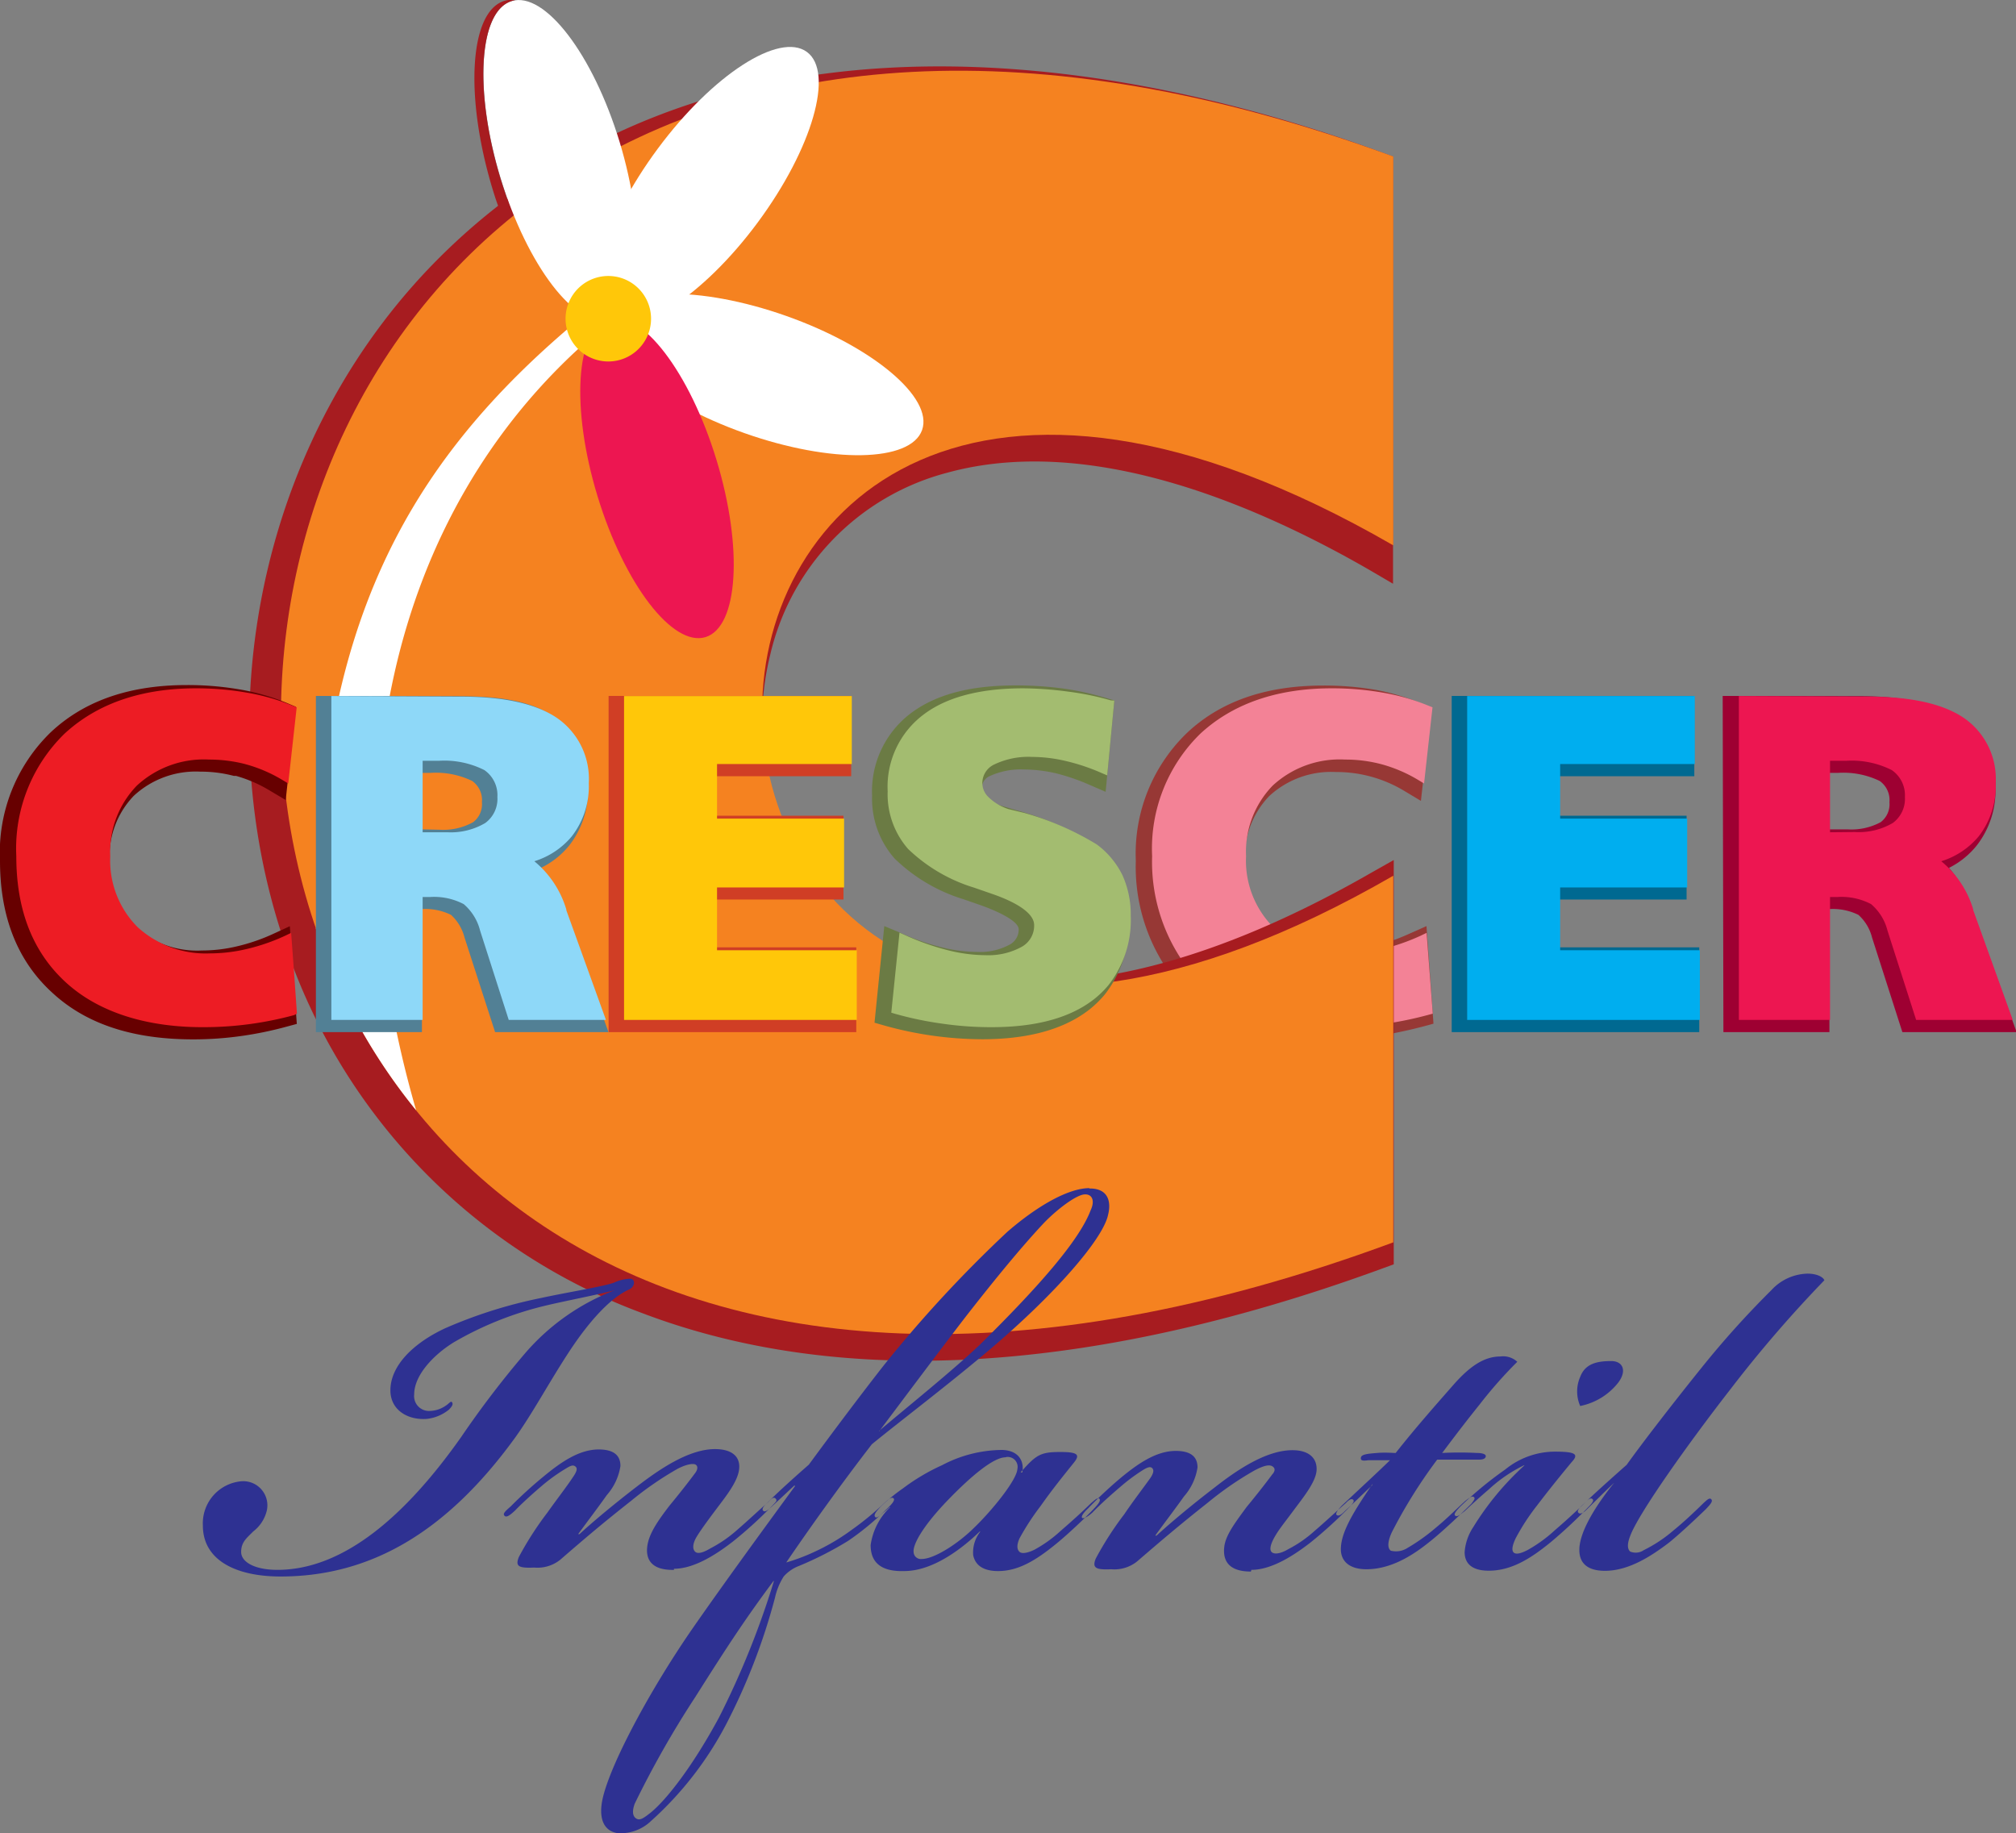 <svg xmlns="http://www.w3.org/2000/svg" viewBox="0 0 166.95 151.82"><rect x="0" y="0" width="166.95" height="151.82" fill="#808080" stroke="none"/><defs><style>      .cls-1 {        fill: #973835;      }      .cls-1, .cls-10, .cls-11, .cls-12, .cls-13, .cls-14, .cls-15, .cls-16, .cls-17, .cls-19, .cls-2, .cls-3, .cls-4, .cls-5, .cls-6, .cls-7, .cls-8, .cls-9 {        fill-rule: evenodd;      }      .cls-2 {        fill: #f38296;      }      .cls-3 {        fill: #006991;      }      .cls-4 {        fill: #9e0032;      }      .cls-5 {        fill: #a71c20;      }      .cls-6 {        fill: #f58220;      }      .cls-7 {        fill: #fff;      }      .cls-8 {        fill: #670000;      }      .cls-9 {        fill: #6b7b44;      }      .cls-10 {        fill: #d03e25;      }      .cls-11 {        fill: #528095;      }      .cls-12 {        fill: #ed1c24;      }      .cls-13 {        fill: #8ed8f8;      }      .cls-14 {        fill: #ffc709;      }      .cls-15 {        fill: #a3bc70;      }      .cls-16 {        fill: #00aeef;      }      .cls-17, .cls-18 {        fill: #ed1651;      }      .cls-19 {        fill: #2e3192;      }    </style></defs><g id="Camada_2" data-name="Camada 2"><g id="Camada_1-2" data-name="Camada 1"><g><path class="cls-1" d="M114.11,78.27v7.52l.72-.12a39.66,39.66,0,0,0,3.88-.9l-.58-8.08-1.37.61a17.91,17.91,0,0,1-2.21.84Z"></path><path class="cls-1" d="M94.06,71.28a15.16,15.16,0,0,0,2.5,8.86l.12.17-.11.44.77-.19.13,0a66.86,66.86,0,0,0,7.43-2.9l.84-.36-.64-.65a7.24,7.24,0,0,1-2-5.32,7.22,7.22,0,0,1,2-5.4,7.55,7.55,0,0,1,5.52-2,10.86,10.86,0,0,1,5.73,1.6l1.32.79.86-7.72-.69-.29A18.52,18.52,0,0,0,114,57.14a25.2,25.2,0,0,0-4.42-.37c-4.16,0-8.18,1-11.28,3.92A13.87,13.87,0,0,0,94.06,71.28Z"></path><path class="cls-2" d="M105.33,76.66a7.8,7.8,0,0,1-2.14-5.76,7.87,7.87,0,0,1,2.2-5.84,8.17,8.17,0,0,1,6-2.16,11.58,11.58,0,0,1,3.1.41,12,12,0,0,1,2.94,1.27l.5.3.7-6.31-.26-.1a17.88,17.88,0,0,0-3.79-1.1,24,24,0,0,0-4.31-.37c-4,0-7.88,1-10.86,3.75a13.29,13.29,0,0,0-4,10.15,14.6,14.6,0,0,0,2.4,8.51l.11.16.13,0a64.29,64.29,0,0,0,7.35-2.87Zm13.32,7.28-.29.08a30.09,30.09,0,0,1-3,.66V78.35a17.24,17.24,0,0,0,2.3-.87l.48-.23Z"></path><polygon class="cls-3" points="120.22 57.63 120.22 85.47 140.72 85.47 140.72 78.45 129.15 78.45 129.15 74.49 139.67 74.49 139.67 67.55 129.15 67.55 129.15 64.28 140.31 64.28 140.31 57.63 120.22 57.63"></polygon><path class="cls-4" d="M142.66,57.63l.06,27.84h8.78V75.28h0a4.79,4.79,0,0,1,2.4.48,3.76,3.76,0,0,1,1.13,1.88l2.51,7.83H167l-3.54-9.81v0l-.06-.16a10.15,10.15,0,0,0-2-3.63A6.92,6.92,0,0,0,163.71,70a7.43,7.43,0,0,0,1.54-4.79,6.4,6.4,0,0,0-3-5.71c-2.29-1.54-5.55-1.85-8.24-1.85ZM153,68.68H151.5V64h.73a6.92,6.92,0,0,1,3.43.67,1.94,1.94,0,0,1,.81,1.76,1.87,1.87,0,0,1-.72,1.65A5.09,5.09,0,0,1,153,68.68Z"></path><path class="cls-5" d="M113.43,47.21c-9.88-5.7-23.42-11.25-35-8.06A20.33,20.33,0,0,0,63.78,54.24a23,23,0,0,0-.67,5.54,24,24,0,0,0,.66,5.47,20.33,20.33,0,0,0,14.65,15.1c11.58,3.21,25.13-2.34,35-8l2-1.13V104.7l-.85.31c-19.08,7-41.72,11.18-61.33,3.75A49.21,49.21,0,0,1,23.58,78.12C16.85,58.4,21.84,35.46,36.87,20.86c21-20.42,52.2-17.56,77.64-8.21l.85.31,0,35.38Z"></path><path class="cls-6" d="M115.38,45.16l0-32.2c-120.91-44.44-124.71,136,0,89.92V72.52C45.69,112.77,45.69,4.92,115.38,45.16Z"></path><path class="cls-7" d="M26.19,77c.1.31-.11-.32,0-.06a48,48,0,0,0,8.27,15C27,66.17,32.36,42.49,48.78,28.09c-1-1.93-.74-1.72-.74-1.72C33.51,38.45,26.11,52.19,26.19,77Z"></path><path class="cls-8" d="M4.29,82.17c3.21,3,7.47,3.9,11.72,3.9a28.33,28.33,0,0,0,3.91-.27A30,30,0,0,0,23.8,85l.78-.21L24,76.7l-1.3.6a15.74,15.74,0,0,1-3.05,1.06,12.54,12.54,0,0,1-2.92.35,7.69,7.69,0,0,1-5.59-2,7.18,7.18,0,0,1-2.06-5.41,7.22,7.22,0,0,1,2-5.4,7.55,7.55,0,0,1,5.52-2,10.71,10.71,0,0,1,2.76.35l.18,0a11.34,11.34,0,0,1,2.79,1.21l1.33.79.84-7.72-.68-.29a18.36,18.36,0,0,0-3.92-1.14l-.43-.07a25.43,25.43,0,0,0-4-.3c-4.16,0-8.18,1-11.28,3.92A13.87,13.87,0,0,0,0,71.28C0,75.43,1.16,79.3,4.29,82.17Z"></path><path class="cls-9" d="M73.23,76.69l-.81,8,.8.23a30.3,30.3,0,0,0,8.12,1.14c3.06,0,6.43-.53,8.9-2.48a8.72,8.72,0,0,0,1.23-1.2,9.36,9.36,0,0,0,2-6.16,8.39,8.39,0,0,0-.74-3.62,7.62,7.62,0,0,0-2.31-2.79,22.75,22.75,0,0,0-6.24-2.71L83,66.75A3.7,3.7,0,0,1,81.62,66a1,1,0,0,1-.31-.74,1.08,1.08,0,0,1,.67-1,6.16,6.16,0,0,1,2.81-.54,12.27,12.27,0,0,1,2.63.31,17.53,17.53,0,0,1,2.89,1l1.25.54L92.28,58l-.79-.23A23,23,0,0,0,87.91,57a29,29,0,0,0-3.84-.24c-3,0-6.22.48-8.65,2.31a8.1,8.1,0,0,0-3.2,6.83,7.49,7.49,0,0,0,1.86,5.19,14.08,14.08,0,0,0,5.72,3.38l1.41.49c.66.23,3.15,1.17,3.15,2a1.4,1.4,0,0,1-.74,1.26,5.14,5.14,0,0,1-2.7.61,12.43,12.43,0,0,1-3-.4,20.07,20.07,0,0,1-3.39-1.2Z"></path><polygon class="cls-10" points="50.4 57.63 50.4 85.47 70.91 85.47 70.91 78.45 59.33 78.45 59.33 74.49 69.85 74.49 69.85 67.55 59.33 67.55 59.33 64.28 70.49 64.28 70.49 57.63 50.4 57.63"></polygon><path class="cls-11" d="M26.16,57.63V85.47h8.78V75.28h0a4.83,4.83,0,0,1,2.41.48,3.82,3.82,0,0,1,1.12,1.88L41,85.47h9.39l-3.54-9.81v0l-.06-.16a10.15,10.15,0,0,0-2-3.63A6.83,6.83,0,0,0,47.15,70a7.43,7.43,0,0,0,1.54-4.79,6.73,6.73,0,0,0-2.94-5.94c-2.29-1.53-5.55-1.62-8.24-1.62Zm8.78,11.05V64h.73a6.92,6.92,0,0,1,3.43.67,1.94,1.94,0,0,1,.81,1.76,1.87,1.87,0,0,1-.72,1.65,5.09,5.09,0,0,1-2.8.63Z"></path><path class="cls-12" d="M24.59,83.94l-.24-3.44-.24-3.25-.48.23a16.3,16.3,0,0,1-3.17,1.1,13.22,13.22,0,0,1-3.07.37,8.36,8.36,0,0,1-6-2.18A7.81,7.81,0,0,1,9.13,70.9a7.87,7.87,0,0,1,2.2-5.84,8.17,8.17,0,0,1,6-2.16,12,12,0,0,1,2.92.36l.18.05a12,12,0,0,1,2.94,1.27l.5.3.7-6.31-.26-.1a17.88,17.88,0,0,0-3.79-1.1l-.42-.07a24.18,24.18,0,0,0-3.89-.3c-4,0-7.88,1-10.86,3.75a13.28,13.28,0,0,0-4,10.15c0,4,1.09,7.68,4.08,10.43s7.22,3.73,11.31,3.73a28.53,28.53,0,0,0,7.62-1Z"></path><path class="cls-13" d="M27.44,57.64V84.46H35V74.28h.63a5.28,5.28,0,0,1,2.77.59,4.25,4.25,0,0,1,1.36,2.2l2.37,7.39h8.05L46.9,75.38h0l0-.06a8.2,8.2,0,0,0-2.65-4,6.56,6.56,0,0,0,3.1-2.06,6.77,6.77,0,0,0,1.41-4.41,6.13,6.13,0,0,0-2.67-5.42c-2.17-1.45-5.36-1.74-7.9-1.74Zm9.62,11.28H35V63h1.35a7.36,7.36,0,0,1,3.76.77A2.52,2.52,0,0,1,41.19,66a2.48,2.48,0,0,1-1,2.15A5.59,5.59,0,0,1,37.06,68.92Z"></path><polygon class="cls-14" points="51.68 57.64 51.68 84.46 70.95 84.46 70.95 78.69 59.38 78.69 59.38 73.49 66.45 73.49 69.9 73.49 69.9 67.79 63.1 67.79 59.38 67.79 59.38 63.27 61.76 63.27 70.54 63.27 70.54 57.64 61.3 57.64 51.68 57.64"></polygon><path class="cls-15" d="M73.51,65.52A6.88,6.88,0,0,0,75.2,70.3a13.61,13.61,0,0,0,5.48,3.21l1.41.49c1,.34,3.55,1.3,3.55,2.61a2,2,0,0,1-1,1.78,5.71,5.71,0,0,1-3,.71,13.15,13.15,0,0,1-3.18-.42,20.81,20.81,0,0,1-3.5-1.24l-.47-.21-.24,2.34-.44,4.29.3.09a28.58,28.58,0,0,0,4,.83,27.93,27.93,0,0,0,4,.28c2.92,0,6.17-.48,8.52-2.34a8,8,0,0,0,1.14-1.11,8.72,8.72,0,0,0,1.87-5.76,7.93,7.93,0,0,0-.68-3.36,7,7,0,0,0-2.13-2.56,23.76,23.76,0,0,0-6-2.61L83.51,67A4.24,4.24,0,0,1,81.85,66a1.61,1.61,0,0,1-.5-1.18,1.7,1.7,0,0,1,1-1.52,6.52,6.52,0,0,1,3.11-.62,12.25,12.25,0,0,1,2.76.33,16.77,16.77,0,0,1,3,1l.47.2.59-6.2L92,58a23,23,0,0,0-3.49-.72A29.39,29.39,0,0,0,84.74,57c-2.82,0-6,.45-8.28,2.19A7.47,7.47,0,0,0,73.51,65.52Z"></path><polygon class="cls-16" points="121.5 57.64 121.5 84.46 140.77 84.46 140.77 78.69 129.2 78.69 129.2 73.49 139.72 73.49 139.72 67.79 129.2 67.79 129.2 63.27 140.35 63.27 140.35 57.64 121.5 57.64"></polygon><path class="cls-17" d="M144,57.64V84.46h7.55V74.28h.63a5.28,5.28,0,0,1,2.77.59,4.25,4.25,0,0,1,1.36,2.2l2.37,7.39h8l-3.27-9.08h0l0-.06a8.2,8.2,0,0,0-2.65-4,6.56,6.56,0,0,0,3.1-2.06,6.77,6.77,0,0,0,1.41-4.41,6.13,6.13,0,0,0-2.67-5.42c-2.17-1.45-5.36-1.74-7.9-1.74Zm7.55,11.28V63h1.35a7.36,7.36,0,0,1,3.76.77A2.52,2.52,0,0,1,157.75,66a2.48,2.48,0,0,1-1,2.15,5.59,5.59,0,0,1-3.16.75Z"></path><path class="cls-7" d="M42.37.09c2.73-.83,6.73,4.39,8.94,11.66s1.81,13.84-.91,14.67S43.67,22,41.46,14.76,39.65.92,42.37.09Z"></path><path class="cls-7" d="M50.4,26.42c-2.28-1.69-.46-8,4.08-14.12s10.06-9.67,12.34-8,.46,8-4.07,14.12S52.68,28.12,50.4,26.42Z"></path><path class="cls-7" d="M50.4,26.42c-.95,2.69,4.09,6.92,11.26,9.45s13.75,2.42,14.7-.26-4.1-6.92-11.26-9.45S51.35,23.74,50.4,26.42Z"></path><ellipse class="cls-18" cx="54.41" cy="39.59" rx="5.15" ry="13.77" transform="translate(-9.18 17.58) rotate(-16.95)"></ellipse><path class="cls-14" d="M49.37,23A3.54,3.54,0,1,1,47,27.46,3.54,3.54,0,0,1,49.37,23Z"></path><path class="cls-5" d="M42,16.46c-.19-.55-.38-1.12-.56-1.7C39.24,7.48,39.65.92,42.37.09A1.83,1.83,0,0,1,42.69,0a2.18,2.18,0,0,0-.92.07c-2.88.88-3.31,7.83-1,15.52.15.49.31,1,.47,1.43,0,0,.06.31.1.28a4.11,4.11,0,0,0,.76-.56Z"></path><path class="cls-19" d="M50.89,106.85A18.55,18.55,0,0,0,43.54,112a79.93,79.93,0,0,0-5.35,7c-4.52,6.41-9.67,11-15.22,11-1.9,0-3-.66-3-1.48s.46-1.15,1-1.7a3.08,3.08,0,0,0,1.13-1.75,2,2,0,0,0-2.06-2.41,3.5,3.5,0,0,0-3.24,3.67c0,2.84,2.68,4.22,6.43,4.22,7.35,0,13.68-3.57,19.43-11.5,1.49-2.08,2.88-4.71,4.58-7.28,1.49-2.24,3.24-4.27,4.88-5,.46-.22.52-.82.1-.88a3.43,3.43,0,0,0-1.38.33c-.93.33-4,.82-6,1.26A38.89,38.89,0,0,0,36.85,110c-2.57,1.2-4.52,3.06-4.52,5.14,0,1.59,1.39,2.47,3,2.36a3.5,3.5,0,0,0,1.85-.77c.26-.27.36-.44.26-.6s-.26.11-.52.27a2.42,2.42,0,0,1-1.33.44,1.23,1.23,0,0,1-1.29-1.37c0-1.59,1.6-3.28,3.29-4.32a27.81,27.81,0,0,1,7.46-3c1.54-.38,4.78-1,5.86-1.31ZM55.82,130c-2,.05-2.36-1-2.21-2s.82-2,1.85-3.34c.77-.93,1.54-1.91,2.11-2.68.21-.27.26-.6,0-.71s-.88.05-1.49.38a27.11,27.11,0,0,0-3.81,2.63c-2.36,1.86-3.7,3-5.86,4.87a3,3,0,0,1-2.16.66c-1.33.06-1.59-.11-1.28-.88a26.81,26.81,0,0,1,2.36-3.67c.77-1.09,1.55-2.08,2.16-3,.26-.39.36-.66.16-.82s-.41-.06-.77.16A14.72,14.72,0,0,0,44.92,123c-.72.61-1.69,1.48-2.26,2.08-.47.44-.73.6-.88.44s0-.33.51-.77A35.19,35.19,0,0,1,45,122.28c1.39-1.15,2.93-2.25,4.58-2.25,1.39,0,1.8.61,1.8,1.37a4.73,4.73,0,0,1-1.13,2.41c-.77,1.09-1.65,2.24-2.37,3.23l.11,0c1-.93,2.82-2.46,4.83-4C54.54,121.73,57,120,59.21,120c1.39,0,2.11.61,2,1.65s-1.08,2.24-1.9,3.33-1.29,1.75-1.6,2.25-.41,1-.15,1.26.82,0,1.29-.28a10.75,10.75,0,0,0,2.21-1.53c.77-.66,2-1.81,2.57-2.3.3-.33.46-.44.61-.27s0,.27-.25.54a34.78,34.78,0,0,1-3.29,3c-1.14.88-3.09,2.26-4.89,2.26ZM90.21,98.42h.05c1.44,0,1.8,1,1.5,2.19-.42,2-4.42,6.62-10,11.32-3.44,2.9-7.35,5.86-9.56,7.67-2.62,3.39-5.19,7-7.09,9.79a16.49,16.49,0,0,0,2.31-.87,17.52,17.52,0,0,0,3.08-1.81,24.71,24.71,0,0,0,2.73-2.24c.31-.28.61-.55.77-.39s-.21.55-.62.93a22.78,22.78,0,0,1-3.13,2.58,28.67,28.67,0,0,1-4.07,2.08,3.21,3.21,0,0,0-1.28.88,5.45,5.45,0,0,0-.72,1.75,51.14,51.14,0,0,1-4,10.4,28.54,28.54,0,0,1-6.27,8.1,3.63,3.63,0,0,1-2.78,1c-1-.16-1.54-1-1.28-2.57.46-2.68,3.75-8.92,7.4-14.23,2.47-3.56,5.66-7.94,8.59-11.94l-.05-.05L64,124.68c-.42.39-.63.55-.78.44s-.06-.33.3-.65c1-1,2.33-2.19,3.46-3.18,2.41-3.28,4.57-6.13,6.11-8.1A105.71,105.71,0,0,1,83.43,102c2.72-2.35,5.19-3.61,6.78-3.61ZM72.79,118.5c2.36-2,6-4.92,8.32-7.11,5-4.93,8.28-8.7,9.21-11.17.36-.76.15-1.36-.52-1.31s-2.16,1.15-3.29,2.3C84.82,103,82.66,105.59,80,109c-2.31,3-5.34,7.06-7.19,9.52Zm-8.74,12.43c-2.32,3.12-3.76,5.31-6.49,9.63a80,80,0,0,0-5,8.81c-.2.55-.2,1,.11,1.21s.61,0,1.23-.49c1.34-1.1,3.5-3.89,5.65-7.88a70.58,70.58,0,0,0,4.54-11.28Zm20.61-9c.16-.82-.2-1.8-1.64-1.86a10.79,10.79,0,0,0-5,1.26,17,17,0,0,0-3.24,1.92,14.74,14.74,0,0,0-1.86,1.53c-.41.44-.56.66-.46.82s.31,0,.67-.33a7.08,7.08,0,0,0,.57-.49l0,.05a5.33,5.33,0,0,0-1.6,3.12c0,1.65,1.14,2.2,2.78,2.15,2.47,0,4.94-2,6.28-3.3l0,.06a2.81,2.81,0,0,0-.57,1.91c.16.83.82,1.33,2.06,1.33,1.64,0,3.08-.83,4.88-2.31,1-.82,2.37-2.13,3-2.79.31-.33.67-.71.52-.88s-.46.17-.67.33c-.56.55-1.44,1.37-2.52,2.3a10.91,10.91,0,0,1-2.21,1.59c-.46.22-1,.38-1.23.16s-.21-.6,0-1.09a20.71,20.71,0,0,1,1.75-2.69c1-1.42,1.85-2.46,2.77-3.61.52-.65.31-.87-1.13-.87-1.64,0-2,.22-3.29,1.69Zm-1.39-1.25h0c-1,0-2.88,1.58-4.78,3.55s-2.93,3.61-2.83,4.33a.6.6,0,0,0,.67.54c1,0,2.93-1.2,4.32-2.57,1.59-1.53,3.55-4,3.6-4.87a.82.82,0,0,0-.93-1ZM103.63,130c1.8,0,3.75-1.38,4.89-2.26a36.07,36.07,0,0,0,3.29-3c.25-.27.36-.43.25-.54s-.31-.06-.61.27c-.57.49-1.8,1.64-2.58,2.3a10.24,10.24,0,0,1-2.21,1.53c-.46.28-1,.44-1.28.28s-.21-.61.15-1.26.83-1.21,1.6-2.25,1.85-2.35,1.9-3.33-.62-1.65-2-1.65c-2.21,0-4.67,1.7-6.42,3.07-2,1.53-3.81,3.06-4.83,4l-.11,0c.72-1,1.6-2.14,2.37-3.23a4.73,4.73,0,0,0,1.13-2.41c0-.76-.41-1.37-1.8-1.37-1.65,0-3.19,1.1-4.58,2.25a35.19,35.19,0,0,0-2.68,2.51c-.46.44-.56.66-.51.77s.41,0,.88-.44c.57-.6,1.54-1.47,2.26-2.08a15.36,15.36,0,0,1,1.9-1.42c.36-.22.62-.33.78-.16s.1.43-.16.82c-.62.87-1.39,1.86-2.16,3a26.81,26.81,0,0,0-2.36,3.67c-.31.77,0,.94,1.28.88a3,3,0,0,0,2.16-.66c2.16-1.86,3.5-3,5.86-4.87a27.11,27.11,0,0,1,3.81-2.63c.61-.33,1.18-.55,1.49-.38s.25.44,0,.71c-.57.77-1.34,1.75-2.11,2.68-1,1.37-1.75,2.35-1.85,3.34s.26,2,2.21,2Zm10-7c-.77.71-1.64,1.59-2.21,2.08-.36.38-.57.49-.72.38s.1-.44.41-.77c1.39-1.31,3-2.79,4-3.77-.51,0-1.18,0-1.8,0-.41.06-.66.06-.61-.22s.61-.32,1.33-.38,1.24,0,1.55,0c1.64-2.08,3.34-4,4.78-5.64s2.62-2.35,3.9-2.35a1.72,1.72,0,0,1,1.39.44,36.54,36.54,0,0,0-3.13,3.55c-1.19,1.48-2.06,2.63-3.09,4a27.49,27.49,0,0,1,2.88,0c.31,0,.82.06.72.33s-.56.22-.92.22c-1.14,0-1.91,0-3.09,0a41.39,41.39,0,0,0-3.75,6c-.26.55-.46,1.26-.1,1.54a1.74,1.74,0,0,0,1.38-.22,16,16,0,0,0,2.32-1.65c.87-.71,1.69-1.53,2.46-2.24.36-.27.57-.44.72-.33s0,.28-.2.55c-.77.77-2.32,2.24-3.34,3.06s-3,2.37-5.35,2.37c-1.54,0-2.12-.78-2.12-1.65,0-1.32.89-2.9,2.63-5.42Zm19.8-10.29c-1.19,0-2.16.22-2.57,1.31a3,3,0,0,0,0,2.41,5.32,5.32,0,0,0,3.13-1.91c.77-1,.41-1.81-.56-1.81Zm-7.2,8.65a23.59,23.59,0,0,0-4.22,5.09,4.33,4.33,0,0,0-.72,2.08c0,.87.52,1.54,2,1.54,2,0,3.65-1.16,5.14-2.37a39.91,39.91,0,0,0,3-2.79c.26-.27.62-.6.46-.76s-.36,0-.72.38c-.82.77-1.33,1.26-2.41,2.19a11.77,11.77,0,0,1-2.26,1.64c-.52.27-.93.38-1.13.22s-.16-.55.15-1.2a18.17,18.17,0,0,1,1.75-2.69c1-1.31,1.75-2.24,2.88-3.61.61-.65.36-.87-1.39-.87a6.53,6.53,0,0,0-4.11,1.48,30.57,30.57,0,0,0-3.71,3.06c-.42.44-.57.66-.42.77s.36-.06.78-.39c.52-.49,1.24-1.15,2-1.8a11.92,11.92,0,0,1,2.93-2Zm7.45,1.47-.05,0c-.87.82-1.85,1.81-2.36,2.3-.27.22-.47.27-.58.11s.16-.44.47-.71c.67-.66,2.16-2,3.55-3.23,1.29-1.81,4-5.31,6.17-8a76.48,76.48,0,0,1,5.81-6.46,4.19,4.19,0,0,1,3-1.37c.77,0,1.29.28,1.39.55a104.44,104.44,0,0,0-7.76,9c-3.45,4.43-7.66,10.34-8.33,12.2-.21.55-.26,1,0,1.26a1.18,1.18,0,0,0,1.13-.11,11.62,11.62,0,0,0,2.47-1.64c.82-.66,1.8-1.59,2.46-2.24.31-.28.52-.5.67-.33s-.1.44-.46.82c-.62.6-2,1.91-3,2.73-1.44,1.1-3.34,2.37-5.35,2.37-1.54,0-2.12-.72-2.12-1.71C130.77,126.82,132.27,124.52,133.65,122.82Z"></path></g></g></g></svg>